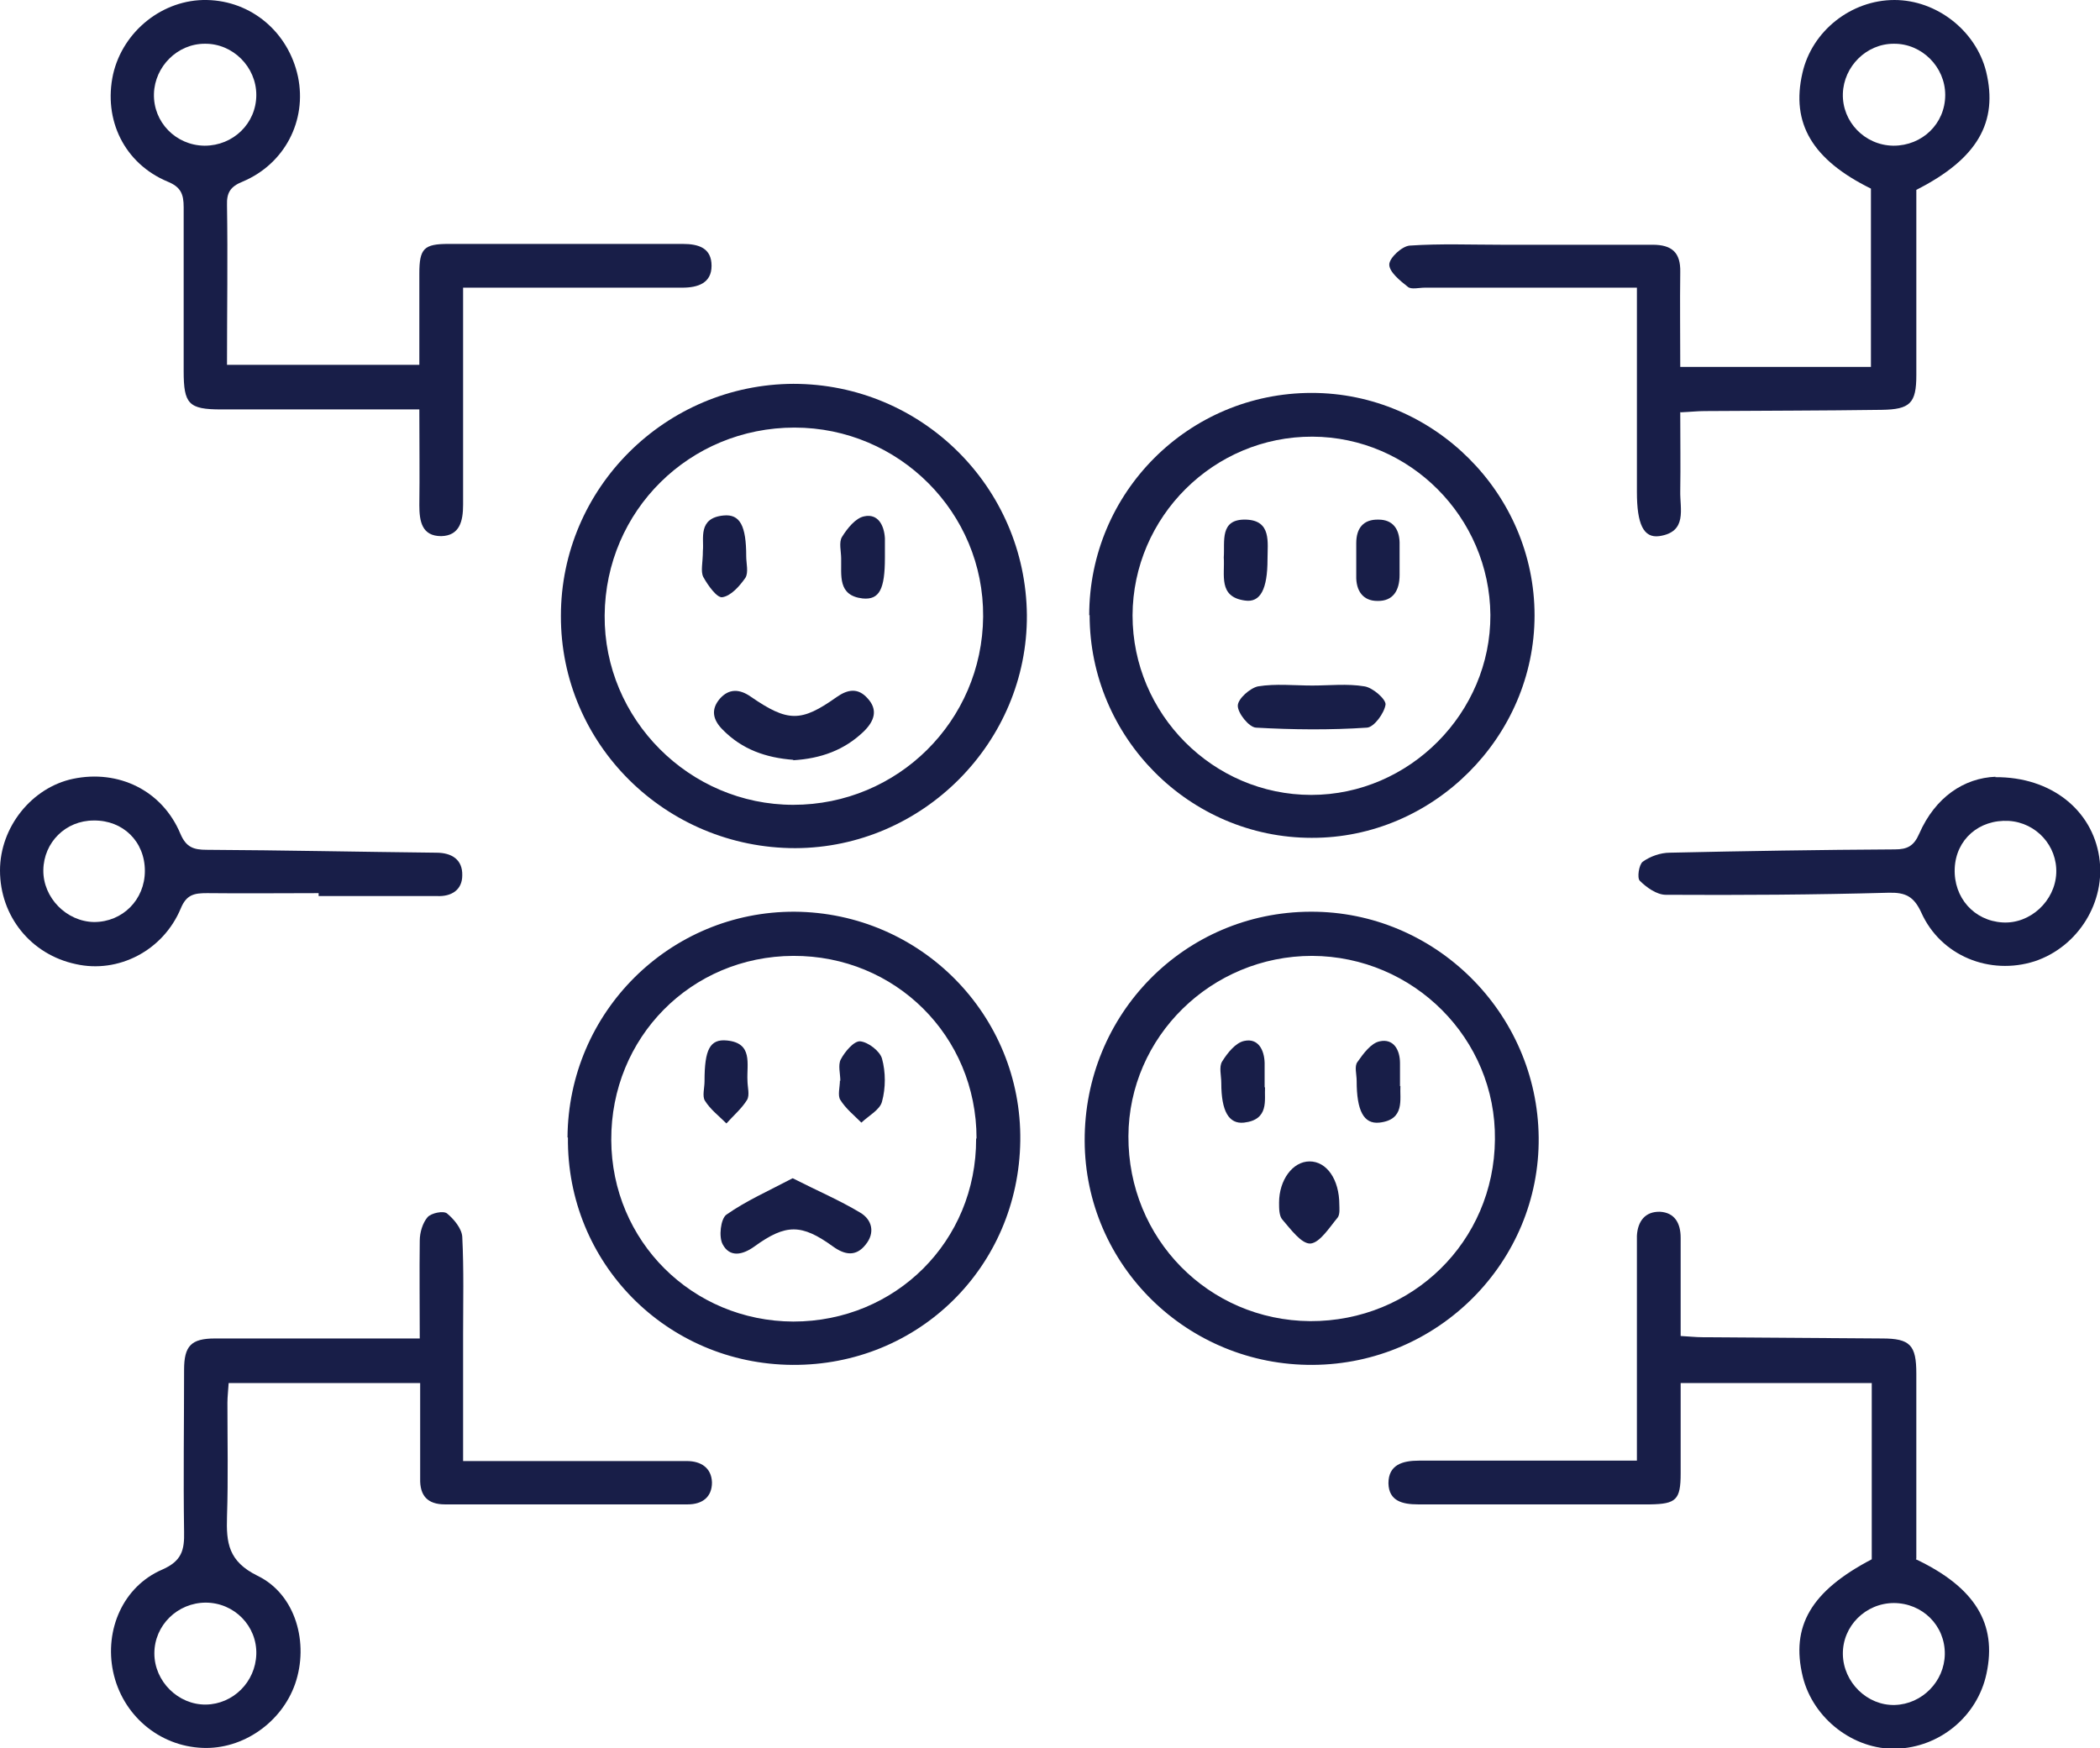 <?xml version="1.0" encoding="UTF-8"?>
<svg id="Layer_1" data-name="Layer 1" xmlns="http://www.w3.org/2000/svg" viewBox="0 0 50.88 42.36">
  <defs>
    <style>
      .cls-1 {
        fill: #181e48;
      }
    </style>
  </defs>
  <path class="cls-1" d="M11.22,35.4c1.22,0,2.36,0,3.51,0,.64,0,1.27,0,1.91,0,.35,0,.6,.17,.61,.52,0,.35-.23,.53-.59,.53-1.96,0-3.92,0-5.88,0-.42,0-.61-.21-.6-.62,0-.76,0-1.52,0-2.32H5.54c-.01,.18-.03,.33-.03,.48,0,.92,.02,1.84-.01,2.75-.02,.64,.03,1.09,.74,1.44,.93,.45,1.25,1.64,.91,2.62-.33,.94-1.27,1.59-2.24,1.55-1.06-.04-1.95-.8-2.17-1.85-.21-1.01,.24-2.06,1.19-2.47,.48-.21,.54-.48,.53-.92-.02-1.31,0-2.61,0-3.92,0-.58,.17-.76,.75-.76,1.62,0,3.25,0,4.96,0,0-.83-.01-1.6,0-2.37,0-.2,.07-.43,.19-.57,.09-.1,.38-.16,.47-.09,.17,.14,.36,.37,.37,.57,.04,.79,.02,1.59,.02,2.38,0,.99,0,1.97,0,3.04Zm-6.23,3.43c-.69,0-1.25,.55-1.25,1.23,0,.68,.58,1.25,1.25,1.24,.66-.01,1.2-.55,1.22-1.22,.02-.68-.53-1.25-1.23-1.25Z"/>
  <path class="cls-1" d="M40.71,9.98c0,.69,.01,1.3,0,1.92-.01,.43,.18,.99-.51,1.09-.38,.05-.54-.29-.54-1.07,0-1.43,0-2.86,0-4.29v-.66c-.21,0-.4,0-.58,0-1.52,0-3.04,0-4.56,0-.14,0-.33,.05-.41-.02-.19-.15-.45-.36-.45-.54,0-.16,.31-.45,.5-.46,.74-.05,1.48-.02,2.22-.02,1.22,0,2.44,0,3.66,0,.47,0,.68,.19,.67,.66-.01,.75,0,1.51,0,2.3h4.62V4.57c-1.42-.7-1.94-1.58-1.66-2.8C43.9,.75,44.85,0,45.9,0c1.02,0,1.97,.74,2.22,1.73,.3,1.23-.21,2.12-1.69,2.87,0,1.49,0,2.99,0,4.49,0,.68-.15,.83-.84,.84-1.43,.02-2.86,.02-4.29,.03-.17,0-.34,.02-.58,.03Zm5.17-6.45c.69,0,1.25-.53,1.25-1.23,0-.68-.57-1.25-1.25-1.24-.66,0-1.21,.55-1.23,1.21-.02,.68,.53,1.25,1.22,1.26Z"/>
  <path class="cls-1" d="M46.42,37.78c1.43,.68,1.97,1.56,1.71,2.77-.22,1.04-1.14,1.79-2.19,1.82-1.03,.03-2.01-.73-2.26-1.74-.3-1.23,.2-2.08,1.67-2.85v-4.27h-4.63c0,.72,0,1.46,0,2.19,0,.64-.11,.74-.74,.75-1.87,0-3.74,0-5.62,0-.38,0-.71-.08-.72-.51,0-.45,.34-.55,.74-.55,1.73,0,3.46,0,5.28,0,0-.2,0-.39,0-.57,0-1.52,0-3.04,0-4.56,0-.11,0-.21,0-.32,.02-.35,.2-.59,.56-.58,.35,.02,.5,.27,.5,.63,0,.77,0,1.55,0,2.38,.2,.01,.37,.03,.54,.03,1.45,.01,2.9,.02,4.34,.03,.68,0,.83,.16,.83,.85,0,1.5,0,3,0,4.48Zm-.53,1.06c-.69,0-1.25,.56-1.24,1.24,.01,.68,.59,1.25,1.26,1.23,.66-.02,1.2-.57,1.21-1.23,.01-.69-.54-1.24-1.24-1.24Z"/>
  <path class="cls-1" d="M10.16,9.92c-1.66,0-3.23,0-4.8,0-.79,0-.91-.13-.91-.93,0-1.32,0-2.65,0-3.97,0-.32-.07-.49-.39-.62-1.05-.44-1.56-1.5-1.32-2.6C2.98,.75,3.95-.02,5.01,0c1.08,.02,1.98,.78,2.21,1.86,.22,1.06-.32,2.11-1.34,2.54-.3,.12-.39,.27-.38,.57,.02,1.27,0,2.54,0,3.87h4.66c0-.73,0-1.47,0-2.21,0-.61,.11-.72,.71-.72,1.89,0,3.78,0,5.67,0,.39,0,.7,.1,.7,.53,0,.42-.33,.53-.71,.53-1.55,0-3.11,0-4.66,0-.19,0-.38,0-.65,0,0,.22,0,.41,0,.6,0,1.55,0,3.11,0,4.66,0,.39-.08,.75-.53,.76-.47,0-.53-.36-.53-.75,.01-.74,0-1.47,0-2.31ZM4.96,3.53c.69,0,1.25-.54,1.25-1.23,0-.68-.57-1.25-1.25-1.24-.66,0-1.21,.55-1.23,1.21-.02,.69,.53,1.25,1.22,1.26Z"/>
  <path class="cls-1" d="M19.22,9.3c3.11,0,5.63,2.5,5.66,5.6,.02,3.08-2.52,5.64-5.61,5.65-3.14,0-5.69-2.52-5.68-5.63,0-3.09,2.53-5.61,5.64-5.62Zm.03,1.06c-2.54,0-4.58,2.01-4.6,4.55-.02,2.51,2.05,4.59,4.57,4.59,2.53,0,4.58-2.03,4.6-4.56,.02-2.52-2.04-4.58-4.57-4.58Z"/>
  <path class="cls-1" d="M31.76,22.09c3.01-.01,5.49,2.45,5.52,5.47,.03,3.01-2.43,5.49-5.47,5.51-3.04,.02-5.52-2.41-5.53-5.43-.01-3.07,2.42-5.54,5.47-5.55Zm.03,1.07c-2.44,0-4.44,1.96-4.45,4.37-.01,2.48,1.94,4.46,4.4,4.48,2.48,.01,4.46-1.93,4.48-4.4,.03-2.44-1.97-4.44-4.43-4.45Z"/>
  <path class="cls-1" d="M13.75,27.56c.02-3.04,2.48-5.48,5.5-5.47,3.06,.02,5.51,2.51,5.47,5.55-.04,3.06-2.47,5.45-5.52,5.43-3.05-.02-5.47-2.47-5.44-5.51Zm9.91,.02c0-2.48-1.97-4.43-4.44-4.42-2.48,.01-4.42,1.98-4.41,4.46,.01,2.45,1.96,4.39,4.41,4.4,2.48,0,4.44-1.95,4.43-4.43Z"/>
  <path class="cls-1" d="M26.39,14.91c0-2.98,2.41-5.39,5.39-5.39,2.96,0,5.4,2.44,5.4,5.39,0,2.95-2.46,5.4-5.4,5.39-2.96,0-5.38-2.43-5.38-5.4Zm1.05,0c0,2.39,1.95,4.35,4.33,4.35,2.38,0,4.35-1.99,4.34-4.36-.02-2.37-1.95-4.31-4.31-4.32-2.39-.01-4.35,1.94-4.36,4.33Z"/>
  <path class="cls-1" d="M7.72,21.64c-.9,0-1.8,.01-2.7,0-.31,0-.5,.03-.64,.37-.43,1.03-1.52,1.58-2.54,1.35C.75,23.13,0,22.2,0,21.09c0-1.05,.77-2.01,1.77-2.22,1.1-.23,2.16,.28,2.6,1.33,.14,.33,.32,.39,.64,.39,1.85,.01,3.7,.05,5.56,.07,.38,0,.64,.17,.63,.55,0,.35-.26,.52-.62,.5-.07,0-.14,0-.21,0h-2.65s0-.04,0-.06Zm-4.21-.54c0-.71-.53-1.23-1.24-1.22-.68,0-1.21,.53-1.22,1.2-.01,.67,.56,1.25,1.23,1.26,.69,0,1.23-.54,1.23-1.24Z"/>
  <path class="cls-1" d="M48.34,18.83c1.37-.01,2.35,.81,2.52,1.93,.17,1.09-.51,2.18-1.56,2.53-1.09,.35-2.28-.13-2.75-1.18-.18-.39-.38-.49-.79-.48-1.8,.05-3.6,.06-5.4,.05-.22,0-.47-.18-.63-.34-.07-.07-.02-.39,.07-.46,.18-.13,.43-.22,.66-.22,1.82-.04,3.63-.07,5.45-.08,.3,0,.46-.08,.59-.38,.39-.89,1.09-1.35,1.85-1.38Zm-.98,2.21c-.03,.71,.47,1.27,1.16,1.31,.67,.04,1.27-.52,1.3-1.19,.03-.67-.49-1.23-1.15-1.27-.72-.04-1.28,.45-1.31,1.15Z"/>
  <path class="cls-1" d="M19.22,18.41c-.66-.05-1.24-.25-1.71-.73-.23-.23-.3-.48-.07-.75,.22-.25,.48-.24,.75-.05,.9,.62,1.22,.62,2.08,.01,.27-.19,.52-.23,.75,.03,.26,.28,.16,.55-.08,.79-.48,.47-1.06,.67-1.72,.71Z"/>
  <path class="cls-1" d="M21.44,13.51c0,.76-.13,1.03-.54,.99-.61-.07-.51-.56-.52-.97,0-.17-.06-.39,.02-.52,.13-.21,.33-.46,.54-.5,.33-.07,.48,.21,.5,.53,0,.16,0,.32,0,.47Z"/>
  <path class="cls-1" d="M17.03,13.34c.03-.28-.13-.79,.5-.85,.4-.04,.55,.25,.55,.99,0,.17,.06,.39-.02,.52-.14,.2-.35,.44-.56,.47-.13,.02-.35-.29-.46-.49-.07-.14-.01-.34-.01-.64Z"/>
  <path class="cls-1" d="M32.45,29.19c0,.07,.02,.23-.04,.31-.2,.24-.43,.61-.66,.63-.22,.01-.48-.35-.68-.58-.08-.09-.08-.27-.08-.41,0-.55,.33-1,.74-1,.41,0,.72,.43,.72,1.05Z"/>
  <path class="cls-1" d="M33.93,26.31c-.02,.32,.12,.82-.51,.89-.38,.04-.55-.29-.55-1.01,0-.16-.06-.36,.02-.46,.14-.2,.33-.46,.54-.5,.33-.07,.49,.2,.49,.53,0,.16,0,.32,0,.56Z"/>
  <path class="cls-1" d="M30.65,26.35c-.02,.29,.11,.78-.51,.85-.37,.04-.55-.28-.55-.96,0-.18-.06-.39,.02-.52,.13-.21,.33-.46,.54-.5,.33-.07,.48,.21,.49,.53,0,.16,0,.32,0,.59Z"/>
  <path class="cls-1" d="M19.21,28.55c.59,.3,1.13,.53,1.63,.83,.29,.17,.37,.49,.13,.78-.23,.29-.5,.25-.79,.04-.76-.55-1.14-.55-1.9,0-.29,.21-.6,.27-.77-.05-.1-.18-.05-.62,.09-.72,.47-.33,1.01-.57,1.6-.88Z"/>
  <path class="cls-1" d="M17.07,26.19c0-.76,.13-1.02,.54-.98,.64,.06,.48,.57,.5,.97,0,.16,.06,.35-.01,.47-.13,.21-.33,.38-.5,.57-.18-.18-.39-.34-.52-.55-.07-.11-.01-.31-.01-.47Z"/>
  <path class="cls-1" d="M20.36,26.19c0-.18-.06-.38,.01-.52,.1-.19,.32-.45,.47-.44,.2,.02,.48,.24,.53,.42,.09,.33,.09,.71,0,1.04-.05,.2-.32,.34-.5,.51-.18-.18-.38-.34-.51-.55-.07-.11-.01-.31-.01-.47,0,0,0,0,0,0Z"/>
  <path class="cls-1" d="M31.79,16.61c.42,0,.85-.05,1.27,.02,.2,.03,.52,.31,.51,.44-.03,.21-.28,.55-.45,.56-.89,.06-1.8,.05-2.69,0-.17-.01-.44-.35-.44-.53,0-.17,.3-.43,.49-.47,.43-.07,.88-.02,1.32-.02,0,0,0,0,0,0Z"/>
  <path class="cls-1" d="M33.91,13.61c0,.11,0,.21,0,.32,0,.38-.16,.64-.54,.63-.35,0-.52-.25-.51-.61,0-.26,0-.53,0-.79,0-.36,.17-.58,.54-.57,.34,0,.5,.22,.51,.55,0,.16,0,.32,0,.47Z"/>
  <path class="cls-1" d="M29.65,13.51c.03-.39-.11-.94,.54-.92,.62,.02,.52,.55,.52,.96,0,.72-.17,1.06-.55,1-.65-.09-.48-.62-.51-1.05Z"/>
</svg>